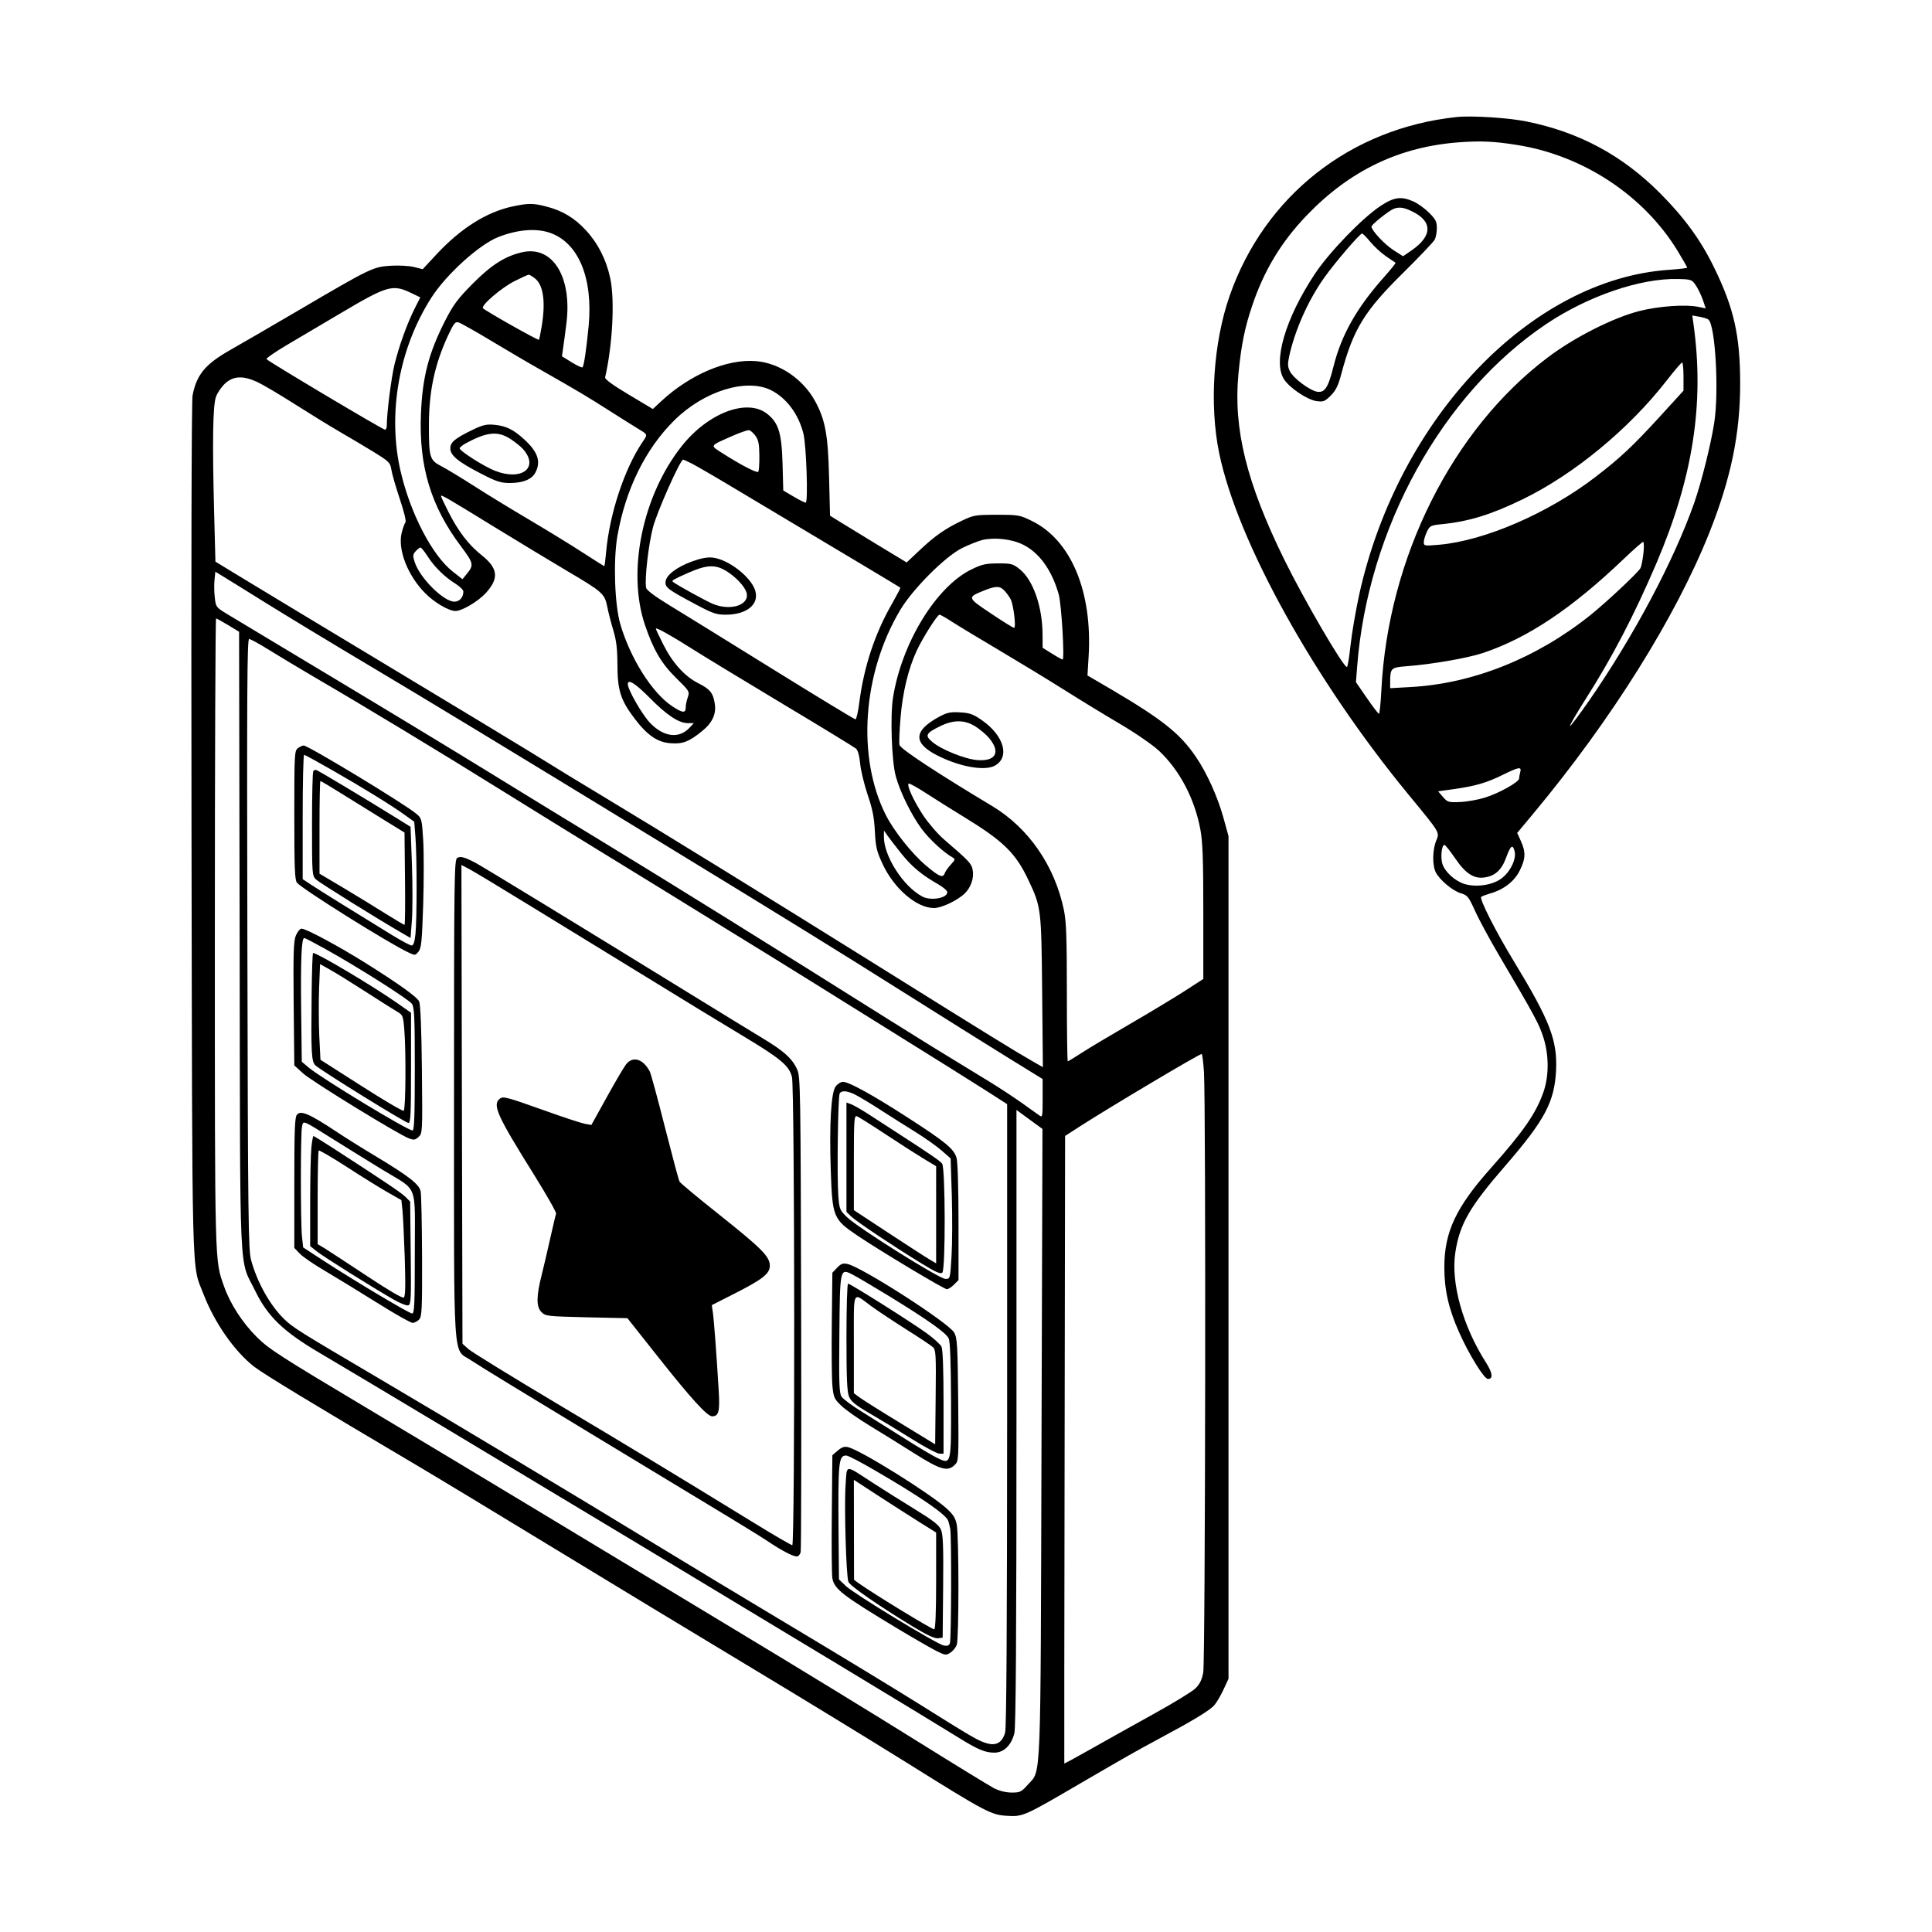 <svg version="1.1" width="512" height="512" viewBox="0 0 24 24" xmlns="http://www.w3.org/2000/svg"><path d="M18.093 1.454 C 16.774 1.594,15.708 2.435,15.275 3.675 C 15.073 4.253,15.021 5.029,15.145 5.629 C 15.373 6.730,16.327 8.449,17.498 9.872 C 17.897 10.357,17.884 10.335,17.840 10.446 C 17.794 10.561,17.792 10.751,17.836 10.837 C 17.886 10.933,18.044 11.065,18.146 11.096 C 18.229 11.121,18.243 11.138,18.322 11.312 C 18.368 11.416,18.502 11.663,18.618 11.861 C 19.068 12.625,19.119 12.720,19.172 12.886 C 19.243 13.106,19.243 13.367,19.173 13.567 C 19.080 13.831,18.927 14.053,18.523 14.507 C 18.086 14.997,17.942 15.304,17.942 15.743 C 17.942 16.023,17.996 16.261,18.125 16.549 C 18.249 16.828,18.436 17.130,18.484 17.130 C 18.551 17.130,18.542 17.056,18.460 16.927 C 18.171 16.476,18.020 15.933,18.079 15.556 C 18.133 15.205,18.257 14.991,18.697 14.484 C 19.191 13.914,19.311 13.688,19.330 13.294 C 19.347 12.920,19.252 12.676,18.806 11.942 C 18.581 11.573,18.374 11.163,18.400 11.141 C 18.410 11.133,18.460 11.114,18.511 11.099 C 18.679 11.052,18.812 10.949,18.879 10.814 C 18.952 10.668,18.955 10.584,18.893 10.448 L 18.847 10.347 19.053 10.100 C 20.020 8.938,20.818 7.663,21.235 6.615 C 21.504 5.938,21.618 5.384,21.617 4.758 C 21.616 4.169,21.540 3.830,21.297 3.331 C 21.129 2.984,20.927 2.707,20.623 2.401 C 20.152 1.929,19.620 1.642,18.963 1.509 C 18.739 1.463,18.278 1.434,18.093 1.454 M18.847 1.801 C 19.671 1.932,20.427 2.433,20.845 3.125 C 20.908 3.229,20.959 3.319,20.959 3.325 C 20.959 3.331,20.856 3.343,20.730 3.352 C 19.017 3.470,17.375 5.189,16.887 7.375 C 16.843 7.576,16.793 7.864,16.777 8.014 C 16.761 8.164,16.741 8.286,16.732 8.286 C 16.686 8.286,16.198 7.449,15.954 6.952 C 15.486 6.000,15.320 5.329,15.384 4.648 C 15.418 4.291,15.462 4.072,15.556 3.795 C 15.705 3.354,15.918 3.003,16.235 2.673 C 16.773 2.114,17.390 1.820,18.135 1.767 C 18.401 1.748,18.566 1.756,18.847 1.801 M17.150 2.558 C 16.922 2.709,16.513 3.132,16.334 3.402 C 15.965 3.958,15.808 4.499,15.952 4.714 C 16.026 4.824,16.243 4.968,16.356 4.983 C 16.440 4.994,16.458 4.987,16.531 4.914 C 16.595 4.850,16.624 4.791,16.664 4.639 C 16.812 4.088,16.948 3.865,17.431 3.389 C 17.631 3.191,17.807 3.006,17.822 2.978 C 17.837 2.950,17.849 2.885,17.849 2.833 C 17.849 2.754,17.834 2.724,17.754 2.644 C 17.702 2.592,17.616 2.529,17.563 2.505 C 17.408 2.435,17.318 2.447,17.150 2.558 M6.361 2.566 C 6.041 2.636,5.723 2.837,5.423 3.159 L 5.251 3.344 5.143 3.317 C 5.083 3.302,4.955 3.295,4.856 3.301 C 4.636 3.314,4.605 3.329,3.714 3.852 C 3.350 4.065,2.970 4.286,2.870 4.342 C 2.552 4.521,2.442 4.652,2.392 4.913 C 2.379 4.984,2.374 7.069,2.379 10.307 C 2.389 16.090,2.378 15.689,2.527 16.074 C 2.665 16.432,2.911 16.784,3.154 16.975 C 3.272 17.067,3.893 17.444,5.188 18.209 C 5.443 18.360,6.200 18.818,6.870 19.226 C 7.541 19.635,8.622 20.289,9.273 20.681 C 9.924 21.072,10.822 21.621,11.269 21.900 C 12.253 22.515,12.310 22.545,12.513 22.557 C 12.708 22.568,12.722 22.562,13.427 22.150 C 13.992 21.821,14.110 21.754,14.402 21.597 C 14.817 21.375,15.018 21.253,15.080 21.188 C 15.108 21.158,15.160 21.071,15.196 20.994 L 15.261 20.855 15.261 15.621 L 15.261 10.387 15.199 10.162 C 15.126 9.898,14.994 9.605,14.856 9.402 C 14.660 9.113,14.440 8.938,13.805 8.564 L 13.509 8.391 13.523 8.159 C 13.573 7.351,13.305 6.709,12.819 6.472 C 12.667 6.397,12.651 6.395,12.383 6.395 C 12.118 6.395,12.097 6.398,11.948 6.469 C 11.743 6.566,11.611 6.658,11.420 6.839 L 11.263 6.987 10.906 6.771 C 10.710 6.651,10.496 6.521,10.430 6.480 L 10.311 6.406 10.299 5.924 C 10.286 5.401,10.252 5.216,10.126 4.984 C 9.976 4.708,9.682 4.509,9.390 4.486 C 9.032 4.457,8.575 4.650,8.215 4.983 L 8.110 5.081 7.809 4.901 C 7.611 4.783,7.511 4.710,7.517 4.688 C 7.609 4.288,7.639 3.730,7.581 3.458 C 7.532 3.227,7.428 3.022,7.277 2.859 C 7.136 2.707,6.987 2.617,6.788 2.566 C 6.626 2.523,6.559 2.523,6.361 2.566 M17.540 2.625 C 17.799 2.750,17.796 2.931,17.533 3.112 L 17.429 3.183 17.313 3.109 C 17.200 3.037,17.037 2.862,17.037 2.815 C 17.037 2.789,17.257 2.614,17.315 2.593 C 17.382 2.568,17.441 2.577,17.540 2.625 M6.829 2.891 C 7.186 3.013,7.369 3.454,7.312 4.053 C 7.284 4.342,7.254 4.545,7.236 4.563 C 7.229 4.570,7.169 4.542,7.102 4.501 L 6.981 4.426 6.996 4.319 C 7.005 4.261,7.022 4.129,7.035 4.027 C 7.111 3.444,6.868 3.048,6.488 3.133 C 6.276 3.181,6.104 3.290,5.871 3.525 C 5.685 3.713,5.631 3.786,5.531 3.981 C 5.326 4.383,5.248 4.680,5.229 5.141 C 5.202 5.791,5.352 6.289,5.725 6.785 C 5.885 6.999,5.889 7.019,5.797 7.131 L 5.745 7.195 5.625 7.101 C 5.369 6.900,5.099 6.381,4.977 5.857 C 4.810 5.139,4.956 4.321,5.363 3.691 C 5.548 3.405,5.953 3.039,6.187 2.946 C 6.425 2.852,6.655 2.832,6.829 2.891 M17.024 3.006 C 17.071 3.063,17.158 3.143,17.218 3.184 C 17.278 3.224,17.331 3.260,17.336 3.264 C 17.341 3.268,17.277 3.348,17.195 3.440 C 16.853 3.824,16.664 4.158,16.564 4.557 C 16.498 4.820,16.455 4.884,16.356 4.865 C 16.264 4.846,16.068 4.698,16.025 4.615 C 15.996 4.558,15.994 4.524,16.014 4.429 C 16.084 4.105,16.251 3.728,16.452 3.447 C 16.583 3.262,16.893 2.901,16.920 2.901 C 16.930 2.901,16.977 2.948,17.024 3.006 M6.646 3.459 C 6.751 3.542,6.780 3.755,6.728 4.060 C 6.714 4.144,6.699 4.216,6.695 4.221 C 6.685 4.232,6.015 3.854,5.999 3.828 C 5.976 3.791,6.230 3.574,6.392 3.492 C 6.480 3.448,6.559 3.412,6.569 3.412 C 6.578 3.412,6.613 3.433,6.646 3.459 M21.067 3.546 C 21.095 3.588,21.134 3.669,21.154 3.727 L 21.189 3.831 21.103 3.813 C 20.942 3.779,20.610 3.802,20.368 3.863 C 20.043 3.945,19.560 4.189,19.230 4.438 C 18.041 5.333,17.243 6.927,17.160 8.571 C 17.152 8.733,17.138 8.867,17.130 8.867 C 17.121 8.867,17.053 8.778,16.979 8.670 L 16.844 8.474 16.859 8.281 C 16.991 6.563,17.916 4.889,19.213 4.022 C 19.731 3.676,20.378 3.455,20.842 3.466 C 21.010 3.470,21.017 3.472,21.067 3.546 M5.115 3.643 L 5.221 3.694 5.151 3.833 C 5.056 4.023,4.960 4.289,4.901 4.526 C 4.860 4.697,4.805 5.128,4.805 5.286 C 4.805 5.315,4.795 5.338,4.783 5.338 C 4.756 5.338,3.327 4.487,3.311 4.461 C 3.304 4.451,3.421 4.370,3.570 4.282 C 3.719 4.194,4.007 4.024,4.208 3.905 C 4.818 3.543,4.875 3.527,5.115 3.643 M21.224 3.971 C 21.310 4.050,21.355 4.877,21.294 5.257 C 21.250 5.535,21.134 5.995,21.048 6.242 C 20.794 6.965,20.297 7.899,19.739 8.706 C 19.615 8.884,19.509 9.025,19.503 9.019 C 19.497 9.013,19.580 8.869,19.688 8.699 C 20.026 8.170,20.298 7.648,20.577 6.996 C 21.031 5.932,21.174 5.014,21.038 4.031 L 21.022 3.919 21.113 3.935 C 21.162 3.944,21.213 3.960,21.224 3.971 M6.104 4.235 C 6.302 4.354,6.579 4.517,6.720 4.596 C 7.205 4.873,7.278 4.916,7.578 5.107 C 7.744 5.213,7.914 5.319,7.956 5.344 C 8.044 5.398,8.045 5.399,7.983 5.489 C 7.759 5.819,7.573 6.378,7.530 6.853 C 7.521 6.952,7.511 7.033,7.507 7.033 C 7.503 7.033,7.381 6.956,7.237 6.863 C 7.093 6.769,6.792 6.585,6.569 6.453 C 6.345 6.321,6.037 6.133,5.884 6.034 C 5.731 5.936,5.551 5.827,5.484 5.792 C 5.337 5.716,5.328 5.685,5.328 5.280 C 5.329 4.858,5.399 4.530,5.564 4.172 C 5.637 4.016,5.654 3.993,5.696 4.005 C 5.723 4.013,5.907 4.116,6.104 4.235 M20.913 4.678 L 20.913 4.853 20.612 5.183 C 20.285 5.540,20.127 5.689,19.822 5.923 C 19.236 6.374,18.445 6.717,17.878 6.767 C 17.694 6.783,17.687 6.782,17.687 6.735 C 17.687 6.708,17.704 6.650,17.725 6.607 C 17.761 6.531,17.770 6.526,17.916 6.511 C 18.246 6.478,18.522 6.393,18.910 6.205 C 19.550 5.895,20.235 5.331,20.704 4.727 C 20.800 4.604,20.886 4.503,20.896 4.503 C 20.905 4.503,20.913 4.582,20.913 4.678 M3.197 4.746 C 3.264 4.777,3.473 4.900,3.661 5.020 C 3.850 5.140,4.103 5.296,4.224 5.366 C 4.346 5.436,4.535 5.549,4.646 5.617 C 4.835 5.734,4.848 5.746,4.862 5.836 C 4.870 5.888,4.917 6.050,4.966 6.197 C 5.018 6.351,5.048 6.474,5.037 6.488 C 5.026 6.501,5.005 6.559,4.990 6.618 C 4.938 6.825,5.064 7.150,5.282 7.369 C 5.396 7.485,5.575 7.590,5.659 7.590 C 5.738 7.590,5.938 7.472,6.032 7.370 C 6.202 7.185,6.189 7.060,5.981 6.895 C 5.821 6.768,5.690 6.597,5.568 6.354 C 5.518 6.256,5.478 6.169,5.478 6.162 C 5.478 6.141,5.552 6.184,6.139 6.545 C 6.446 6.733,6.850 6.977,7.037 7.088 C 7.487 7.353,7.511 7.374,7.544 7.539 C 7.558 7.611,7.593 7.744,7.620 7.834 C 7.657 7.958,7.669 8.059,7.670 8.263 C 7.671 8.579,7.711 8.700,7.886 8.930 C 8.044 9.137,8.168 9.221,8.332 9.233 C 8.482 9.244,8.560 9.214,8.724 9.080 C 8.849 8.979,8.900 8.868,8.879 8.740 C 8.858 8.607,8.821 8.561,8.672 8.486 C 8.504 8.401,8.353 8.233,8.238 8.003 C 8.188 7.904,8.147 7.817,8.147 7.810 C 8.147 7.789,8.319 7.884,8.593 8.057 C 8.737 8.149,9.247 8.458,9.725 8.745 C 10.204 9.032,10.613 9.282,10.633 9.299 C 10.657 9.320,10.676 9.388,10.685 9.484 C 10.692 9.567,10.735 9.742,10.778 9.872 C 10.840 10.054,10.860 10.159,10.868 10.329 C 10.878 10.520,10.890 10.573,10.962 10.729 C 11.104 11.037,11.386 11.280,11.602 11.280 C 11.693 11.281,11.892 11.187,11.982 11.101 C 12.061 11.026,12.102 10.906,12.083 10.806 C 12.068 10.727,12.038 10.695,11.726 10.427 C 11.648 10.360,11.532 10.225,11.467 10.127 C 11.349 9.946,11.263 9.759,11.287 9.734 C 11.295 9.727,11.393 9.781,11.505 9.854 C 11.618 9.927,11.830 10.061,11.977 10.150 C 12.464 10.448,12.618 10.598,12.775 10.932 C 12.934 11.269,12.936 11.285,12.946 12.321 L 12.955 13.257 12.843 13.193 C 12.580 13.042,12.306 12.872,10.909 12.000 C 9.551 11.152,8.180 10.307,7.478 9.885 C 7.199 9.718,6.974 9.580,6.586 9.340 C 6.481 9.274,5.684 8.793,4.816 8.270 C 3.948 7.747,3.111 7.243,2.957 7.148 L 2.676 6.977 2.660 6.361 C 2.637 5.485,2.644 5.044,2.682 4.932 C 2.699 4.881,2.751 4.806,2.796 4.764 C 2.899 4.669,3.021 4.664,3.197 4.746 M9.582 4.849 C 9.773 4.947,9.922 5.148,9.981 5.390 C 10.017 5.537,10.040 6.244,10.009 6.244 C 9.996 6.244,9.927 6.210,9.857 6.168 L 9.730 6.093 9.721 5.756 C 9.710 5.374,9.670 5.248,9.525 5.137 C 9.276 4.947,8.795 5.131,8.470 5.540 C 7.982 6.154,7.787 7.096,8.011 7.761 C 8.114 8.067,8.217 8.244,8.397 8.420 C 8.565 8.585,8.568 8.591,8.544 8.662 C 8.530 8.702,8.518 8.759,8.518 8.789 C 8.518 8.862,8.478 8.858,8.349 8.772 C 8.100 8.607,7.828 8.175,7.705 7.751 C 7.635 7.506,7.617 6.966,7.669 6.662 C 7.769 6.082,8.018 5.575,8.378 5.220 C 8.747 4.856,9.276 4.693,9.582 4.849 M5.876 5.337 C 5.652 5.445,5.594 5.493,5.594 5.570 C 5.594 5.658,5.693 5.739,5.980 5.886 C 6.168 5.983,6.222 6.000,6.333 6.000 C 6.497 6.000,6.607 5.955,6.651 5.870 C 6.722 5.734,6.682 5.615,6.515 5.461 C 6.379 5.336,6.288 5.291,6.142 5.277 C 6.043 5.268,5.999 5.278,5.876 5.337 M9.384 5.413 C 9.421 5.463,9.432 5.514,9.433 5.660 C 9.434 5.762,9.428 5.853,9.419 5.861 C 9.401 5.879,9.196 5.772,8.973 5.629 C 8.817 5.529,8.809 5.543,9.099 5.415 C 9.194 5.373,9.287 5.341,9.305 5.344 C 9.323 5.347,9.359 5.378,9.384 5.413 M6.338 5.451 C 6.395 5.488,6.464 5.543,6.492 5.573 C 6.705 5.807,6.485 5.981,6.146 5.847 C 6.011 5.794,5.710 5.602,5.710 5.569 C 5.710 5.558,5.744 5.530,5.785 5.508 C 6.047 5.365,6.183 5.352,6.338 5.451 M8.595 5.759 C 8.648 5.786,8.907 5.936,9.168 6.093 C 10.575 6.933,11.177 7.293,11.184 7.300 C 11.188 7.304,11.142 7.392,11.083 7.496 C 10.869 7.867,10.732 8.280,10.674 8.730 C 10.660 8.843,10.638 8.936,10.627 8.936 C 10.615 8.936,10.149 8.653,9.591 8.307 C 9.033 7.960,8.454 7.603,8.305 7.512 C 8.128 7.404,8.031 7.330,8.026 7.300 C 8.006 7.197,8.056 6.760,8.112 6.549 C 8.163 6.355,8.450 5.710,8.486 5.710 C 8.492 5.710,8.541 5.732,8.595 5.759 M12.707 6.765 C 12.910 6.864,13.067 7.083,13.152 7.384 C 13.186 7.505,13.227 8.193,13.200 8.193 C 13.193 8.193,13.134 8.161,13.069 8.120 L 12.952 8.047 12.951 7.882 C 12.950 7.536,12.833 7.201,12.665 7.069 C 12.583 7.004,12.561 6.998,12.398 6.999 C 12.247 6.999,12.198 7.010,12.069 7.073 C 11.631 7.285,11.203 7.984,11.094 8.662 C 11.057 8.894,11.076 9.455,11.128 9.644 C 11.180 9.837,11.323 10.127,11.450 10.298 C 11.545 10.426,11.723 10.590,11.834 10.652 C 11.868 10.671,11.866 10.681,11.812 10.739 C 11.779 10.775,11.745 10.823,11.737 10.845 C 11.714 10.911,11.671 10.894,11.504 10.753 C 11.329 10.606,11.105 10.324,11.003 10.123 C 10.642 9.404,10.714 8.367,11.182 7.579 C 11.338 7.316,11.748 6.906,11.956 6.806 C 12.040 6.765,12.149 6.722,12.199 6.709 C 12.350 6.672,12.565 6.695,12.707 6.765 M20.415 6.875 C 20.406 6.954,20.390 7.036,20.379 7.057 C 20.348 7.114,19.952 7.485,19.753 7.644 C 19.083 8.179,18.292 8.494,17.518 8.535 L 17.269 8.549 17.269 8.470 C 17.270 8.300,17.279 8.291,17.474 8.276 C 17.784 8.253,18.232 8.175,18.421 8.112 C 18.979 7.925,19.520 7.564,20.170 6.944 C 20.291 6.828,20.400 6.733,20.411 6.732 C 20.422 6.732,20.424 6.795,20.415 6.875 M5.312 6.911 C 5.397 7.043,5.524 7.168,5.658 7.251 C 5.712 7.285,5.756 7.328,5.756 7.348 C 5.756 7.420,5.709 7.474,5.645 7.474 C 5.511 7.474,5.217 7.182,5.152 6.984 C 5.126 6.904,5.127 6.889,5.164 6.847 C 5.187 6.822,5.214 6.801,5.224 6.801 C 5.233 6.801,5.273 6.850,5.312 6.911 M8.601 6.973 C 8.410 7.042,8.277 7.142,8.268 7.224 C 8.259 7.296,8.295 7.323,8.637 7.505 C 8.852 7.620,8.899 7.636,9.014 7.636 C 9.280 7.636,9.437 7.505,9.380 7.331 C 9.324 7.163,9.048 6.950,8.856 6.927 C 8.791 6.919,8.712 6.933,8.601 6.973 M9.031 7.099 C 9.142 7.169,9.249 7.283,9.272 7.357 C 9.321 7.510,9.088 7.594,8.861 7.504 C 8.782 7.473,8.399 7.262,8.358 7.227 C 8.340 7.212,8.372 7.194,8.556 7.113 C 8.785 7.013,8.891 7.010,9.031 7.099 M3.296 7.486 C 3.545 7.641,4.114 7.986,4.561 8.252 C 5.353 8.724,6.216 9.247,8.251 10.490 C 9.888 11.490,10.344 11.772,11.257 12.347 C 11.736 12.649,12.313 13.010,12.540 13.150 L 12.952 13.404 12.952 13.645 C 12.952 13.877,12.950 13.885,12.908 13.854 C 12.589 13.623,12.432 13.520,12.049 13.289 C 11.802 13.140,11.358 12.866,11.063 12.680 C 9.645 11.788,8.249 10.920,7.544 10.492 C 7.116 10.232,6.453 9.826,6.070 9.590 C 5.687 9.354,4.830 8.834,4.166 8.436 C 3.503 8.038,2.897 7.674,2.820 7.627 C 2.684 7.544,2.681 7.540,2.668 7.421 C 2.660 7.354,2.659 7.255,2.665 7.201 L 2.675 7.102 2.759 7.153 C 2.806 7.181,3.047 7.331,3.296 7.486 M12.480 7.340 C 12.507 7.369,12.540 7.416,12.555 7.445 C 12.591 7.515,12.625 7.799,12.597 7.799 C 12.585 7.799,12.456 7.719,12.310 7.621 C 12.014 7.423,12.013 7.421,12.221 7.337 C 12.372 7.276,12.423 7.277,12.480 7.340 M11.828 7.725 C 11.904 7.774,12.174 7.937,12.429 8.088 C 12.685 8.240,13.045 8.459,13.230 8.576 C 13.415 8.693,13.723 8.881,13.915 8.994 C 14.118 9.114,14.320 9.254,14.400 9.329 C 14.655 9.570,14.839 9.920,14.911 10.302 C 14.940 10.456,14.948 10.668,14.948 11.329 L 14.948 12.161 14.710 12.315 C 14.579 12.399,14.277 12.581,14.039 12.719 C 13.801 12.857,13.531 13.018,13.440 13.077 C 13.350 13.136,13.270 13.184,13.264 13.184 C 13.258 13.184,13.253 12.802,13.253 12.336 C 13.253 11.652,13.246 11.453,13.217 11.308 C 13.103 10.756,12.779 10.286,12.325 10.013 C 11.638 9.601,11.190 9.306,11.174 9.255 C 11.167 9.233,11.173 9.079,11.187 8.913 C 11.214 8.594,11.284 8.306,11.389 8.080 C 11.465 7.919,11.644 7.636,11.671 7.636 C 11.682 7.636,11.753 7.676,11.828 7.725 M2.834 7.765 L 2.970 7.848 2.977 11.694 C 2.984 16.030,2.965 15.615,3.172 16.039 C 3.325 16.353,3.521 16.542,3.968 16.805 C 5.000 17.412,11.129 21.102,11.905 21.584 C 12.149 21.735,12.237 21.772,12.353 21.772 C 12.469 21.772,12.563 21.681,12.601 21.530 C 12.619 21.455,12.627 20.361,12.627 17.607 L 12.627 13.788 12.788 13.906 L 12.950 14.024 12.938 17.915 C 12.925 22.256,12.937 21.980,12.767 22.171 C 12.688 22.260,12.672 22.268,12.567 22.268 C 12.494 22.267,12.415 22.248,12.348 22.214 C 12.291 22.184,11.842 21.909,11.350 21.602 C 10.859 21.295,9.830 20.666,9.064 20.205 C 8.298 19.743,7.222 19.094,6.673 18.762 C 6.124 18.430,5.153 17.847,4.515 17.466 C 3.480 16.848,3.336 16.755,3.190 16.609 C 3.011 16.431,2.858 16.194,2.783 15.979 C 2.666 15.647,2.669 15.773,2.669 11.592 C 2.669 9.442,2.676 7.683,2.684 7.683 C 2.692 7.683,2.759 7.720,2.834 7.765 M3.333 8.068 C 3.447 8.139,3.702 8.292,3.899 8.408 C 4.518 8.768,5.507 9.367,6.232 9.819 C 6.615 10.057,7.163 10.396,7.451 10.572 C 7.900 10.847,8.510 11.222,9.017 11.536 C 9.094 11.583,9.339 11.734,9.563 11.872 C 9.786 12.010,10.016 12.152,10.074 12.189 C 10.131 12.225,10.580 12.505,11.072 12.811 C 11.563 13.116,12.088 13.445,12.238 13.541 L 12.511 13.716 12.511 17.575 C 12.510 20.186,12.503 21.463,12.486 21.522 C 12.452 21.644,12.378 21.689,12.263 21.657 C 12.154 21.626,12.093 21.591,11.415 21.166 C 11.118 20.980,10.420 20.556,9.865 20.224 C 9.309 19.892,8.542 19.429,8.159 19.195 C 7.179 18.597,5.576 17.635,4.700 17.119 C 3.718 16.541,3.638 16.491,3.532 16.388 C 3.356 16.218,3.197 15.935,3.120 15.656 C 3.085 15.529,3.080 15.176,3.073 11.727 C 3.066 8.581,3.070 7.938,3.095 7.938 C 3.112 7.938,3.219 7.997,3.333 8.068 M8.067 8.665 C 8.280 8.882,8.432 8.983,8.544 8.983 L 8.619 8.983 8.565 9.041 C 8.435 9.179,8.247 9.157,8.078 8.983 C 7.980 8.883,7.799 8.568,7.799 8.499 C 7.799 8.430,7.891 8.488,8.067 8.665 M11.652 8.912 C 11.346 9.082,11.344 9.233,11.645 9.385 C 11.920 9.525,12.229 9.580,12.355 9.513 C 12.550 9.409,12.473 9.137,12.195 8.945 C 12.087 8.870,12.045 8.856,11.923 8.849 C 11.798 8.843,11.763 8.851,11.652 8.912 M12.118 9.025 C 12.175 9.061,12.250 9.125,12.285 9.166 C 12.434 9.343,12.372 9.460,12.140 9.442 C 11.988 9.430,11.694 9.312,11.582 9.217 C 11.485 9.137,11.501 9.107,11.683 9.019 C 11.849 8.939,11.985 8.941,12.118 9.025 M3.701 9.294 C 3.658 9.326,3.656 9.362,3.656 10.126 C 3.656 10.780,3.662 10.933,3.689 10.965 C 3.754 11.044,4.822 11.713,5.068 11.829 C 5.157 11.871,5.158 11.871,5.199 11.821 C 5.234 11.777,5.242 11.696,5.257 11.237 C 5.266 10.944,5.266 10.583,5.257 10.435 C 5.241 10.175,5.238 10.164,5.172 10.109 C 5.026 9.986,3.829 9.261,3.772 9.261 C 3.757 9.261,3.726 9.276,3.701 9.294 M4.132 9.570 C 4.508 9.785,4.879 10.014,5.039 10.131 L 5.146 10.208 5.161 10.402 C 5.180 10.652,5.180 11.417,5.161 11.602 C 5.151 11.701,5.136 11.745,5.114 11.745 C 5.096 11.745,4.991 11.689,4.879 11.621 C 4.376 11.313,3.972 11.061,3.870 10.994 L 3.760 10.921 3.760 10.149 C 3.760 9.724,3.768 9.377,3.778 9.377 C 3.788 9.377,3.947 9.464,4.132 9.570 M18.885 9.592 C 18.877 9.621,18.871 9.656,18.871 9.671 C 18.870 9.715,18.618 9.856,18.444 9.909 C 18.356 9.936,18.217 9.960,18.134 9.963 C 17.994 9.969,17.981 9.965,17.925 9.900 L 17.865 9.830 18.072 9.801 C 18.335 9.763,18.470 9.723,18.673 9.623 C 18.870 9.526,18.904 9.521,18.885 9.592 M3.892 9.578 C 3.883 9.587,3.876 9.883,3.876 10.236 C 3.876 10.872,3.877 10.878,3.928 10.927 C 3.973 10.968,4.702 11.423,5.005 11.597 L 5.100 11.652 5.117 11.427 C 5.126 11.303,5.126 10.993,5.117 10.736 L 5.100 10.271 4.935 10.168 C 4.519 9.910,3.940 9.563,3.924 9.563 C 3.915 9.563,3.900 9.570,3.892 9.578 M4.265 9.872 C 4.415 9.965,4.647 10.109,4.781 10.192 L 5.025 10.342 5.031 10.916 C 5.035 11.231,5.032 11.489,5.025 11.489 C 5.018 11.489,4.916 11.429,4.798 11.355 C 4.680 11.280,4.446 11.137,4.277 11.036 L 3.969 10.853 3.969 10.277 C 3.969 9.961,3.974 9.702,3.980 9.702 C 3.987 9.702,4.115 9.778,4.265 9.872 M11.194 10.600 C 11.328 10.767,11.449 10.868,11.658 10.987 C 11.718 11.022,11.768 11.065,11.768 11.083 C 11.768 11.157,11.565 11.193,11.459 11.138 C 11.220 11.013,10.976 10.631,10.980 10.389 L 10.981 10.317 11.021 10.375 C 11.042 10.406,11.120 10.507,11.194 10.600 M18.077 10.663 C 18.203 10.849,18.306 10.917,18.434 10.901 C 18.570 10.884,18.653 10.810,18.710 10.653 C 18.765 10.502,18.792 10.482,18.815 10.575 C 18.840 10.674,18.757 10.839,18.644 10.918 C 18.530 10.999,18.327 11.025,18.186 10.979 C 18.071 10.941,17.951 10.831,17.919 10.735 C 17.891 10.651,17.910 10.485,17.946 10.497 C 17.958 10.501,18.017 10.576,18.077 10.663 M5.680 10.657 C 5.643 10.678,5.640 10.880,5.640 13.649 C 5.640 17.043,5.621 16.742,5.852 16.899 C 5.926 16.950,6.586 17.353,7.317 17.795 C 9.251 18.964,9.398 19.053,9.549 19.154 C 9.718 19.266,9.851 19.335,9.898 19.335 C 9.917 19.335,9.939 19.311,9.946 19.282 C 9.953 19.254,9.956 17.914,9.952 16.306 C 9.946 13.547,9.943 13.376,9.904 13.288 C 9.841 13.148,9.739 13.056,9.458 12.888 C 9.318 12.803,8.890 12.541,8.507 12.305 C 7.227 11.517,5.978 10.754,5.901 10.715 C 5.770 10.647,5.721 10.634,5.680 10.657 M6.576 11.246 C 6.930 11.463,7.582 11.863,8.026 12.135 C 8.469 12.408,9.007 12.736,9.221 12.864 C 9.698 13.150,9.803 13.238,9.838 13.379 C 9.873 13.515,9.876 19.195,9.842 19.195 C 9.829 19.195,9.612 19.069,9.360 18.914 C 8.254 18.236,7.914 18.030,6.932 17.444 C 6.360 17.103,5.858 16.794,5.818 16.758 L 5.745 16.692 5.738 13.719 L 5.732 10.745 5.833 10.798 C 5.888 10.827,6.223 11.029,6.576 11.246 M3.676 11.620 C 3.647 11.690,3.642 11.827,3.648 12.470 L 3.656 13.235 3.765 13.334 C 3.874 13.433,4.945 14.090,5.079 14.141 C 5.140 14.164,5.158 14.162,5.200 14.123 C 5.248 14.079,5.249 14.069,5.241 13.289 C 5.236 12.781,5.223 12.478,5.207 12.441 C 5.183 12.386,4.960 12.226,4.538 11.961 C 4.208 11.754,3.802 11.536,3.746 11.536 C 3.727 11.536,3.696 11.574,3.676 11.620 M4.042 11.789 C 4.437 12.008,5.079 12.415,5.117 12.470 C 5.147 12.513,5.153 12.636,5.153 13.282 C 5.153 13.857,5.146 14.043,5.125 14.043 C 5.062 14.043,3.990 13.393,3.830 13.258 L 3.749 13.189 3.741 12.542 C 3.734 11.919,3.745 11.652,3.780 11.652 C 3.789 11.652,3.907 11.714,4.042 11.789 M3.871 12.366 C 3.863 13.081,3.869 13.187,3.918 13.234 C 3.980 13.295,5.039 13.950,5.074 13.950 C 5.101 13.950,5.106 13.833,5.106 13.266 L 5.106 12.581 4.938 12.463 C 4.640 12.253,3.942 11.838,3.889 11.838 C 3.882 11.838,3.874 12.075,3.871 12.366 M4.549 12.324 C 4.721 12.435,4.895 12.545,4.935 12.568 C 5.003 12.607,5.008 12.620,5.022 12.784 C 5.045 13.055,5.040 13.783,5.015 13.798 C 5.002 13.806,4.765 13.666,4.487 13.488 L 3.981 13.165 3.966 12.867 C 3.959 12.703,3.958 12.435,3.964 12.273 L 3.976 11.976 4.105 12.049 C 4.177 12.089,4.376 12.213,4.549 12.324 M14.956 13.317 C 14.981 13.706,14.974 20.637,14.947 20.776 C 14.930 20.868,14.904 20.921,14.849 20.975 C 14.807 21.015,14.570 21.160,14.321 21.297 C 14.072 21.435,13.724 21.629,13.546 21.730 C 13.369 21.830,13.223 21.910,13.221 21.906 C 13.220 21.902,13.221 20.147,13.225 18.005 L 13.231 14.111 13.422 13.988 C 13.799 13.746,14.886 13.099,14.927 13.093 C 14.935 13.092,14.948 13.193,14.956 13.317 M7.778 13.221 C 7.751 13.255,7.643 13.438,7.538 13.629 L 7.346 13.975 7.265 13.960 C 7.221 13.952,7.002 13.880,6.778 13.800 C 6.288 13.625,6.249 13.615,6.207 13.650 C 6.115 13.726,6.175 13.859,6.637 14.598 C 6.792 14.847,6.914 15.062,6.908 15.077 C 6.902 15.092,6.870 15.229,6.836 15.380 C 6.802 15.532,6.754 15.738,6.729 15.838 C 6.661 16.104,6.661 16.234,6.726 16.299 C 6.777 16.350,6.797 16.352,7.286 16.364 L 7.794 16.375 8.171 16.851 C 8.579 17.367,8.785 17.594,8.846 17.594 C 8.928 17.594,8.944 17.534,8.928 17.274 C 8.902 16.838,8.868 16.378,8.854 16.294 L 8.842 16.213 9.104 16.080 C 9.472 15.894,9.563 15.824,9.563 15.723 C 9.563 15.609,9.464 15.510,8.925 15.081 C 8.669 14.878,8.452 14.697,8.442 14.679 C 8.431 14.661,8.350 14.356,8.260 14.003 C 8.171 13.650,8.086 13.339,8.073 13.313 C 7.991 13.154,7.862 13.114,7.778 13.221 M10.381 13.496 C 10.324 13.568,10.301 13.965,10.320 14.537 C 10.340 15.120,10.350 15.145,10.650 15.348 C 10.925 15.534,11.727 16.015,11.762 16.015 C 11.779 16.015,11.819 15.990,11.850 15.959 L 11.907 15.902 11.907 15.187 C 11.907 14.765,11.897 14.436,11.883 14.385 C 11.851 14.272,11.747 14.186,11.264 13.875 C 10.841 13.602,10.545 13.439,10.472 13.439 C 10.446 13.439,10.405 13.464,10.381 13.496 M10.631 13.602 C 10.681 13.628,10.825 13.714,10.949 13.795 C 11.074 13.875,11.268 13.998,11.380 14.067 C 11.492 14.137,11.635 14.238,11.697 14.292 L 11.809 14.390 11.824 14.860 C 11.831 15.119,11.830 15.456,11.820 15.609 C 11.803 15.887,11.803 15.888,11.744 15.887 C 11.670 15.887,10.658 15.252,10.524 15.122 C 10.431 15.033,10.427 15.022,10.414 14.855 C 10.396 14.621,10.409 13.617,10.431 13.583 C 10.456 13.542,10.528 13.549,10.631 13.602 M10.515 14.375 L 10.515 15.055 10.578 15.115 C 10.653 15.184,11.095 15.479,11.439 15.690 C 11.623 15.803,11.684 15.830,11.706 15.809 C 11.747 15.767,11.744 14.504,11.703 14.454 C 11.673 14.418,11.558 14.339,11.153 14.077 C 11.038 14.002,10.874 13.896,10.789 13.841 C 10.704 13.786,10.608 13.731,10.575 13.718 L 10.515 13.696 10.515 14.375 M3.688 13.848 C 3.662 13.880,3.656 14.039,3.656 14.695 L 3.656 15.502 3.725 15.574 C 3.763 15.614,3.904 15.710,4.038 15.788 C 4.172 15.867,4.462 16.044,4.682 16.182 C 4.902 16.320,5.101 16.433,5.125 16.433 C 5.149 16.433,5.186 16.414,5.207 16.391 C 5.241 16.353,5.245 16.267,5.243 15.607 C 5.241 15.200,5.234 14.836,5.225 14.798 C 5.207 14.711,5.079 14.611,4.665 14.362 C 4.493 14.259,4.279 14.125,4.190 14.065 C 3.841 13.834,3.737 13.789,3.688 13.848 M11.011 14.097 C 11.191 14.216,11.404 14.352,11.484 14.400 L 11.629 14.487 11.629 15.091 L 11.629 15.694 11.542 15.642 C 11.494 15.614,11.264 15.465,11.031 15.312 L 10.607 15.033 10.607 14.442 C 10.607 13.902,10.611 13.853,10.646 13.867 C 10.667 13.875,10.831 13.978,11.011 14.097 M4.166 14.169 C 4.332 14.273,4.599 14.438,4.758 14.535 C 5.201 14.806,5.153 14.680,5.153 15.564 C 5.153 16.195,5.148 16.317,5.120 16.317 C 5.084 16.317,4.403 15.911,4.013 15.657 L 3.766 15.496 3.751 15.358 C 3.733 15.178,3.733 14.093,3.751 14.000 C 3.769 13.914,3.741 13.903,4.166 14.169 M3.868 14.255 C 3.860 14.333,3.853 14.641,3.853 14.939 L 3.853 15.480 3.934 15.544 C 4.016 15.610,4.622 15.990,4.892 16.145 C 4.974 16.192,5.054 16.223,5.074 16.215 C 5.105 16.203,5.109 16.123,5.102 15.563 L 5.095 14.926 5.037 14.868 C 4.983 14.815,4.776 14.676,4.147 14.269 C 4.014 14.183,3.900 14.112,3.894 14.112 C 3.888 14.112,3.876 14.176,3.868 14.255 M4.817 14.812 L 4.986 14.908 4.999 15.027 C 5.006 15.092,5.019 15.360,5.028 15.623 C 5.039 15.985,5.036 16.106,5.015 16.119 C 4.998 16.129,4.815 16.022,4.554 15.848 C 4.315 15.690,4.081 15.537,4.033 15.507 L 3.946 15.455 3.946 14.880 C 3.946 14.564,3.952 14.300,3.959 14.292 C 3.966 14.285,4.124 14.377,4.310 14.497 C 4.495 14.617,4.723 14.759,4.817 14.812 M10.398 15.749 L 10.340 15.810 10.333 16.441 C 10.329 16.788,10.332 17.139,10.341 17.222 C 10.355 17.361,10.365 17.381,10.455 17.466 C 10.509 17.517,10.667 17.628,10.806 17.712 C 10.946 17.797,11.195 17.951,11.359 18.055 C 11.685 18.261,11.773 18.285,11.862 18.196 C 11.909 18.149,11.910 18.130,11.903 17.389 C 11.896 16.715,11.891 16.622,11.854 16.555 C 11.789 16.435,10.701 15.736,10.525 15.701 C 10.470 15.690,10.445 15.699,10.398 15.749 M11.048 16.103 C 11.532 16.400,11.754 16.558,11.785 16.627 C 11.803 16.666,11.812 16.918,11.814 17.391 C 11.816 18.209,11.819 18.196,11.637 18.108 C 11.579 18.080,11.394 17.970,11.226 17.863 C 11.058 17.757,10.823 17.610,10.705 17.536 C 10.586 17.463,10.473 17.379,10.454 17.350 C 10.425 17.306,10.421 17.182,10.427 16.579 C 10.434 15.751,10.434 15.753,10.592 15.834 C 10.645 15.861,10.850 15.982,11.048 16.103 M10.515 16.608 C 10.515 17.126,10.522 17.287,10.547 17.349 C 10.573 17.411,10.627 17.455,10.808 17.560 C 10.934 17.633,11.168 17.775,11.328 17.876 C 11.488 17.976,11.642 18.058,11.670 18.058 L 11.721 18.058 11.721 17.421 C 11.721 17.014,11.712 16.764,11.696 16.730 C 11.683 16.701,11.599 16.625,11.510 16.561 C 11.311 16.417,10.563 15.946,10.535 15.946 C 10.524 15.946,10.515 16.241,10.515 16.608 M10.828 16.229 C 10.905 16.285,11.098 16.413,11.257 16.514 C 11.417 16.614,11.566 16.714,11.588 16.734 C 11.626 16.769,11.629 16.822,11.623 17.357 L 11.617 17.942 11.188 17.680 C 10.951 17.536,10.724 17.393,10.683 17.363 L 10.607 17.307 10.607 16.695 C 10.607 15.998,10.583 16.049,10.828 16.229 M10.408 18.019 L 10.340 18.077 10.333 18.805 C 10.329 19.205,10.332 19.565,10.340 19.606 C 10.365 19.742,10.466 19.819,11.155 20.234 C 11.348 20.350,11.560 20.472,11.627 20.506 C 11.742 20.564,11.752 20.565,11.806 20.530 C 11.837 20.510,11.873 20.466,11.885 20.434 C 11.913 20.362,11.913 19.083,11.885 18.940 C 11.869 18.858,11.842 18.814,11.758 18.738 C 11.549 18.549,10.691 18.014,10.535 17.977 C 10.490 17.966,10.457 17.977,10.408 18.019 M10.876 18.270 C 11.454 18.607,11.754 18.815,11.780 18.894 C 11.787 18.917,11.798 18.961,11.804 18.990 C 11.821 19.075,11.818 20.367,11.800 20.413 C 11.789 20.442,11.768 20.450,11.723 20.441 C 11.636 20.423,10.615 19.803,10.510 19.704 L 10.422 19.620 10.417 19.054 C 10.410 18.153,10.417 18.081,10.513 18.081 C 10.535 18.081,10.698 18.166,10.876 18.270 M10.504 18.453 C 10.486 18.712,10.511 19.575,10.539 19.650 C 10.558 19.700,10.914 19.947,11.349 20.211 C 11.513 20.310,11.611 20.356,11.651 20.351 L 11.710 20.344 11.716 19.712 C 11.721 19.214,11.715 19.064,11.690 19.004 C 11.665 18.945,11.594 18.889,11.359 18.745 C 11.194 18.644,10.959 18.496,10.836 18.416 C 10.485 18.189,10.523 18.185,10.504 18.453 M11.391 18.889 L 11.629 19.038 11.629 19.639 C 11.629 20.031,11.620 20.240,11.605 20.240 C 11.573 20.240,10.832 19.787,10.662 19.664 L 10.609 19.625 10.608 19.004 L 10.607 18.383 10.880 18.561 C 11.030 18.659,11.260 18.806,11.391 18.889 " stroke="none" fill="currentColor" fill-rule="evenodd"/></svg>